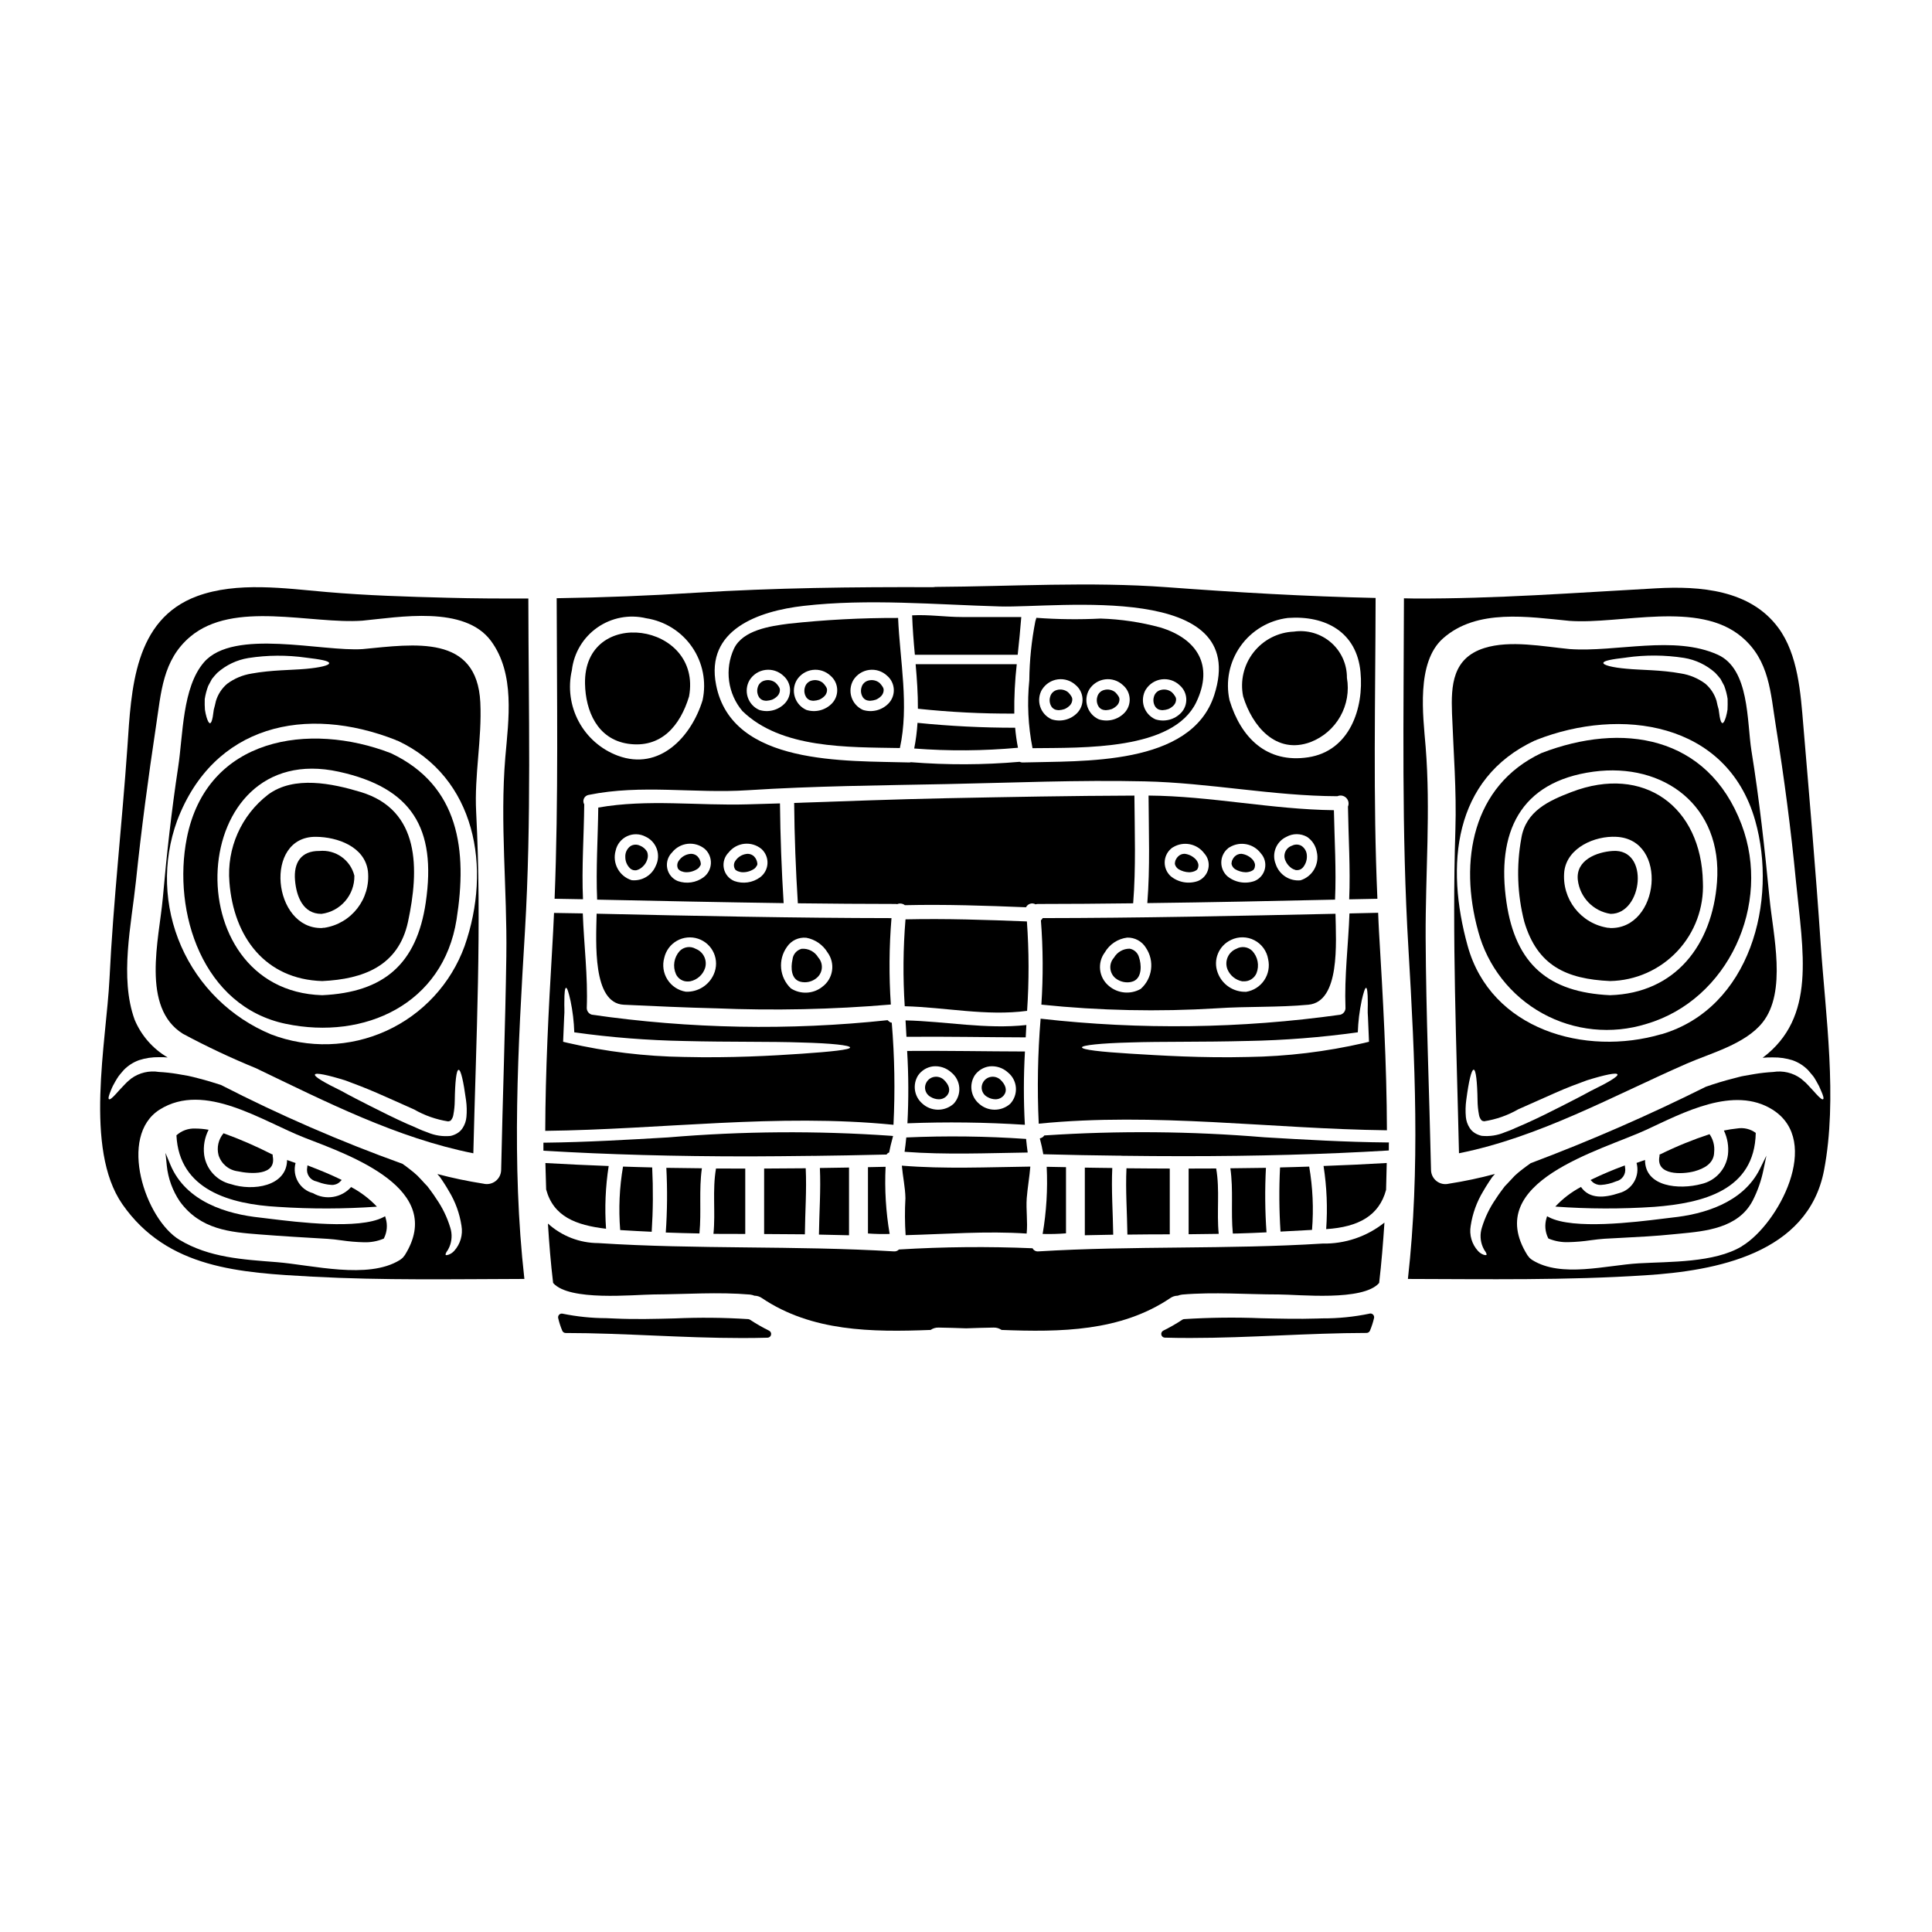 <?xml version="1.0" encoding="UTF-8"?>
<!-- Uploaded to: SVG Repo, www.svgrepo.com, Generator: SVG Repo Mixer Tools -->
<svg fill="#000000" width="800px" height="800px" version="1.1" viewBox="144 144 512 512" xmlns="http://www.w3.org/2000/svg">
 <g>
  <path d="m387.15 335.56c-0.145 2.285-0.434 4.555-0.875 6.801 9.156 0.707 18.352 0.641 27.496-0.199-0.344-1.754-0.594-3.523-0.746-5.305-8.641 0.008-17.277-0.426-25.875-1.297z"/>
  <path d="m412.8 333.11c-0.059-4.375 0.16-8.75 0.652-13.098h-26.801c0.352 3.938 0.625 7.898 0.602 11.809 8.484 0.902 17.016 1.336 25.547 1.289z"/>
  <path d="m386.5 317.52h27.199c0.352-3.324 0.699-6.652 0.953-10h-15.723c-4.375 0-8.824-0.699-13.203-0.449 0.125 3.473 0.395 6.977 0.723 10.449z"/>
  <path d="m461.05 330.04c4.625-9.703 0.246-16.75-9.523-19.75h-0.004c-5.18-1.41-10.508-2.203-15.871-2.363-5.668 0.285-11.344 0.219-17-0.199-0.098 0.301-0.199 0.598-0.277 0.926-1.008 5.141-1.543 10.359-1.598 15.598-0.609 6.016-0.32 12.09 0.852 18.023 13.324-0.16 37.297 0.652 43.422-12.234zm-13.383-3.324c0.926-1.473 2.465-2.457 4.191-2.68 1.727-0.219 3.461 0.34 4.731 1.531 1.059 0.895 1.707 2.184 1.785 3.57 0.082 1.383-0.41 2.742-1.359 3.754-1.75 1.832-4.387 2.508-6.801 1.746-1.457-0.641-2.566-1.875-3.059-3.387-0.488-1.512-0.309-3.164 0.496-4.535zm-15 0c0.926-1.473 2.465-2.457 4.191-2.68 1.727-0.219 3.461 0.34 4.731 1.531 1.059 0.895 1.707 2.184 1.785 3.57 0.082 1.383-0.41 2.742-1.359 3.754-1.746 1.828-4.383 2.508-6.797 1.746-1.453-0.641-2.566-1.875-3.051-3.391-0.488-1.512-0.309-3.16 0.5-4.531zm-12.5 0c0.926-1.473 2.465-2.457 4.188-2.68 1.727-0.219 3.465 0.34 4.734 1.531 1.062 0.891 1.707 2.184 1.789 3.57 0.082 1.383-0.41 2.742-1.359 3.754-1.746 1.832-4.383 2.508-6.797 1.746-1.457-0.641-2.574-1.871-3.062-3.387-0.492-1.512-0.312-3.164 0.492-4.535z"/>
  <path d="m451.76 332.18c0.105 0.02 0.215 0.031 0.32 0.027 0.527-0.023 1.047-0.125 1.543-0.297 0.551-0.234 1.047-0.582 1.453-1.016 0.402-0.445 0.617-1.027 0.602-1.625-0.016-0.27-0.109-0.527-0.262-0.75-0.234-0.387-0.52-0.742-0.848-1.055-0.848-0.691-1.988-0.91-3.035-0.59-0.844 0.238-1.5 0.906-1.723 1.754-0.293 0.938-0.137 1.957 0.43 2.758 0.367 0.473 0.922 0.762 1.52 0.793z"/>
  <path d="m442.79 404.33c0.539 0.004 1.074-0.098 1.574-0.297h0.023c2.414-1.047 2.043-4.664 1.484-6.262-0.289-1.211-1.27-2.137-2.492-2.359-1.719-0.012-3.312 0.902-4.172 2.387-0.688 0.766-1.031 1.773-0.957 2.801 0.074 1.023 0.559 1.973 1.348 2.629 0.906 0.723 2.035 1.113 3.191 1.102z"/>
  <path d="m374.27 329.69c0.105 0.016 0.215 0.023 0.32 0.023 0.523-0.027 1.039-0.125 1.531-0.293 0.551-0.234 1.047-0.578 1.457-1.012 0.41-0.453 0.629-1.051 0.602-1.66-0.023-0.262-0.113-0.508-0.258-0.727-0.238-0.383-0.523-0.738-0.848-1.055-0.848-0.688-1.988-0.906-3.035-0.586-0.844 0.242-1.5 0.906-1.723 1.758-0.297 0.934-0.141 1.949 0.422 2.754 0.367 0.477 0.93 0.766 1.531 0.797z"/>
  <path d="m419.85 387.89c0.578 7.438 0.621 14.906 0.125 22.348 15.445 1.602 31 1.926 46.496 0.973 8.078-0.547 16.223-0.195 24.273-0.949 8.426-0.789 7.324-16.398 7.176-24.102-26.102 0.574-52.473 1.125-77.594 1.148v0.004c-0.117 0.223-0.277 0.422-0.477 0.578zm50.383 5.199c1.965-0.949 4.266-0.918 6.203 0.09 1.938 1.008 3.285 2.871 3.637 5.027 0.434 1.918 0.059 3.934-1.039 5.566-1.098 1.633-2.82 2.742-4.766 3.062-3.359 0.133-6.422-1.918-7.57-5.078-1.273-3.371 0.277-7.156 3.551-8.668zm-33.457 3.32v0.004c1.254-2.172 3.457-3.629 5.945-3.938 2.031-0.055 3.934 0.988 4.977 2.727 2.316 3.465 1.719 8.105-1.398 10.871-2.727 1.555-6.137 1.215-8.5-0.848-2.613-2.211-3.059-6.066-1.023-8.812z"/>
  <path d="m436.76 332.18c0.105 0.02 0.215 0.031 0.32 0.027 0.523-0.023 1.043-0.125 1.535-0.293 0.551-0.238 1.047-0.586 1.461-1.02 0.406-0.449 0.617-1.039 0.594-1.641-0.016-0.266-0.105-0.516-0.258-0.734-0.234-0.383-0.52-0.738-0.844-1.055-0.852-0.688-1.988-0.91-3.039-0.59-0.844 0.238-1.5 0.906-1.723 1.754-0.293 0.938-0.137 1.957 0.43 2.758 0.367 0.473 0.922 0.762 1.523 0.793z"/>
  <path d="m424.26 332.18c0.105 0.02 0.215 0.031 0.32 0.027 0.523-0.023 1.039-0.125 1.535-0.293 0.551-0.238 1.047-0.586 1.461-1.02 0.406-0.449 0.617-1.039 0.594-1.641-0.02-0.266-0.109-0.516-0.258-0.734-0.234-0.387-0.516-0.742-0.844-1.055-0.852-0.695-1.992-0.914-3.043-0.59-0.84 0.242-1.492 0.91-1.715 1.754-0.297 0.938-0.137 1.953 0.426 2.758 0.367 0.473 0.922 0.762 1.523 0.793z"/>
  <path d="m217.64 463.83c8.738 0.586 17.508 0.566 26.246-0.051-1.977-2.098-4.285-3.852-6.836-5.199-2.555 2.867-6.773 3.547-10.098 1.625-3.488-0.93-5.559-4.512-4.625-7.996-0.789-0.277-1.551-0.551-2.25-0.789-0.074 6.977-9.055 8.324-14.926 6.375l-0.004 0.004c-3.731-0.887-6.531-3.977-7.047-7.777-0.277-2.273 0.137-4.582 1.18-6.621-1.203-0.219-2.426-0.328-3.648-0.328-1.797-0.055-3.543 0.59-4.875 1.797 0.707 14.461 14.207 18.262 26.883 18.961z"/>
  <path d="m207.04 454.41c3.199 0.695 10.348 1.27 9.223-4.051-0.012-0.129-0.012-0.262 0-0.395-0.105-0.051-0.211-0.094-0.324-0.125-4.113-2.102-8.355-3.941-12.699-5.512-1.359 1.605-1.852 3.766-1.324 5.801 0.719 2.309 2.723 3.984 5.125 4.281z"/>
  <path d="m227.8 457.07 0.473 0.156c1.148 0.445 2.359 0.711 3.59 0.789 0.824 0.047 1.629-0.25 2.223-0.824l0.473-0.488-0.613-0.301c-2.238-1.078-4.746-2.137-7.871-3.336l-0.602-0.227-0.062 0.633c-0.316 1.652 0.746 3.25 2.391 3.598z"/>
  <path d="m246.06 466.32-0.531 0.277c-6.406 3.316-22.93 1.258-29.988 0.395-1.07-0.133-1.969-0.242-2.606-0.316-8.566-0.898-19.652-4.062-23.797-14.047l-1.281-3.094 0.34 3.332h-0.004c0.352 3.414 1.543 6.691 3.465 9.535 5.481 7.504 13.383 8.125 21.062 8.727 6.133 0.484 12.23 0.836 18.133 1.18 1.09 0.059 2.328 0.215 3.637 0.395 1.973 0.293 3.961 0.465 5.953 0.508 1.75 0.059 3.492-0.25 5.117-0.91l0.164-0.074 0.074-0.164v-0.004c0.785-1.602 0.938-3.438 0.43-5.148z"/>
  <path d="m228.66 369.51c-4.848-0.047-6.875 3.078-6.477 7.75 0.352 4.25 2.098 8.949 7.023 8.926 5.059-0.668 8.805-5.027 8.703-10.129-1.039-4.168-4.973-6.953-9.25-6.547z"/>
  <path d="m298.5 382.31c-0.375-8.371 0.25-16.773 0.328-25.148v0.004c-0.277-0.473-0.309-1.047-0.082-1.543 0.223-0.496 0.672-0.852 1.207-0.957 14.074-2.879 28.07-0.328 42.223-1.25 17.551-1.125 35.031-1.273 52.598-1.625 17.477-0.352 35.051-1.125 52.551-0.723 17.125 0.375 33.977 3.879 51.098 3.938l-0.004-0.004c0.793-0.348 1.715-0.18 2.332 0.43 0.617 0.605 0.805 1.527 0.473 2.324 0.121 8.199 0.672 16.375 0.324 24.574l7.477-0.148c-1.18-26.648-0.523-53-0.477-79.719-18.473-0.395-36.871-1.477-55.344-2.852-20.301-1.5-40.934-0.199-61.324-0.074v-0.004c-0.262 0.051-0.523 0.074-0.789 0.074-21.121-0.074-41.648 0.172-62.742 1.473-12.273 0.789-24.551 1.27-36.824 1.453 0.051 26.699 0.5 53.023-0.551 79.645zm186.8-74.547c9.922-0.723 18.246 3.699 19.246 14.328 0.926 9.625-2.875 20.926-13.848 22.598-10.973 1.672-17.828-5.148-20.859-15.121v-0.004c-1.094-4.969-0.039-10.168 2.906-14.32 2.941-4.152 7.5-6.867 12.555-7.481zm-128.34-3.199c17.148-1.969 34.926-0.324 52.098 0.152 15.375 0.426 66.5-6.691 56.723 23.496-6.125 18.895-35.031 17.375-50.773 17.852h-0.004c-0.273 0.008-0.543-0.055-0.789-0.176-9.586 0.832-19.23 0.867-28.824 0.102-0.102 0.035-0.211 0.062-0.32 0.074-16.801-0.5-47.098 0.926-51.297-20.551-2.914-14.699 11.309-19.582 23.184-20.949zm-61.402 17.027h-0.004c0.535-4.559 2.992-8.668 6.754-11.293 3.762-2.629 8.465-3.523 12.93-2.457 4.934 0.758 9.34 3.516 12.172 7.629s3.84 9.215 2.781 14.094c-2.949 9.648-11.375 18.82-22.477 14.695l0.004 0.004c-4.434-1.66-8.113-4.875-10.348-9.047-2.238-4.172-2.883-9.016-1.812-13.625z"/>
  <path d="m359.26 329.69c0.105 0.016 0.215 0.023 0.32 0.023 0.527-0.027 1.043-0.125 1.539-0.293 0.551-0.238 1.047-0.586 1.457-1.02 0.402-0.445 0.617-1.031 0.602-1.629-0.02-0.27-0.109-0.527-0.262-0.75-0.234-0.387-0.52-0.742-0.848-1.055-0.848-0.688-1.984-0.906-3.031-0.586-0.844 0.238-1.5 0.906-1.727 1.758-0.293 0.934-0.137 1.953 0.43 2.754 0.367 0.473 0.922 0.762 1.52 0.797z"/>
  <path d="m346.77 329.69c0.105 0.016 0.215 0.023 0.32 0.023 0.523-0.027 1.039-0.125 1.531-0.293 0.555-0.234 1.051-0.582 1.461-1.02 0.402-0.445 0.621-1.027 0.602-1.629-0.02-0.27-0.109-0.527-0.262-0.75-0.234-0.387-0.52-0.742-0.848-1.055-0.848-0.688-1.984-0.906-3.031-0.586-0.844 0.238-1.504 0.906-1.727 1.758-0.293 0.934-0.137 1.953 0.43 2.754 0.367 0.473 0.922 0.762 1.523 0.797z"/>
  <path d="m382.48 342.24c2.473-11.301 0.023-23.027-0.477-34.477-9.695-0.027-19.387 0.48-29.023 1.527-4.773 0.625-12.121 1.648-14.477 6.625-1.238 2.684-1.68 5.664-1.281 8.594 0.398 2.926 1.621 5.68 3.531 7.938 10.301 9.992 27.875 9.539 41.727 9.793zm-12.328-18.023c0.926-1.473 2.465-2.457 4.191-2.68s3.465 0.336 4.734 1.527c1.059 0.895 1.707 2.184 1.785 3.57 0.082 1.383-0.41 2.742-1.359 3.754-1.746 1.832-4.387 2.512-6.801 1.75-1.453-0.645-2.562-1.875-3.051-3.391-0.488-1.512-0.305-3.16 0.5-4.531zm-14.996 0c0.926-1.473 2.461-2.457 4.188-2.68s3.465 0.336 4.734 1.527c1.059 0.895 1.707 2.184 1.785 3.57 0.082 1.383-0.41 2.742-1.359 3.754-1.746 1.832-4.387 2.512-6.801 1.75-1.453-0.645-2.562-1.879-3.047-3.391-0.488-1.512-0.305-3.16 0.5-4.531zm-12.5 0c0.926-1.473 2.461-2.457 4.188-2.68s3.465 0.336 4.734 1.527c1.059 0.895 1.707 2.184 1.789 3.57 0.078 1.387-0.414 2.742-1.363 3.754-1.746 1.832-4.383 2.512-6.797 1.75-1.457-0.641-2.566-1.875-3.055-3.391-0.484-1.512-0.305-3.16 0.504-4.531z"/>
  <path d="m310.36 341.09c8.848 1.324 13.898-4.773 16.246-12.523 3.602-19.602-27.996-24.102-27.57-3.348 0.148 7.195 3.246 14.617 11.324 15.871z"/>
  <path d="m418.43 383.66c0.188-0.062 0.379-0.094 0.574-0.098 8.324 0 16.773-0.074 25.297-0.176 0.75-9.496 0.395-19.023 0.328-28.547-16.621 0.051-33.246 0.375-49.848 0.699-13.449 0.277-26.898 0.789-40.32 1.246 0.074 8.875 0.426 17.75 0.977 26.598 8.797 0.102 17.523 0.176 26.07 0.176v0.004c0.082 0.004 0.168 0.02 0.246 0.047 0.684-0.297 1.473-0.188 2.051 0.273 10.703-0.246 21.398 0.125 32.098 0.551 0.223-0.449 0.617-0.785 1.098-0.934 0.477-0.148 0.996-0.09 1.43 0.16z"/>
  <path d="m416.35 449.43c-0.148-1.199-0.328-2.402-0.426-3.602-10.566-0.727-21.168-0.859-31.75-0.391-0.121 1.273-0.273 2.527-0.449 3.801 10.852 0.816 21.75 0.352 32.625 0.191z"/>
  <path d="m416 415.64c-10.727 1.18-21.301-0.977-32.023-1.227 0.074 1.453 0.172 2.902 0.246 4.352 10.523-0.102 21.074 0.121 31.598 0.148 0.051-1.102 0.125-2.176 0.18-3.273z"/>
  <path d="m416.14 388.19c-10.727-0.426-21.453-0.789-32.172-0.551-0.633 7.66-0.699 15.355-0.203 23.023 10.848 0.277 21.598 2.672 32.426 1.223v0.004c0.531-7.894 0.516-15.812-0.051-23.699z"/>
  <path d="m384.4 422.51c0.387 6.387 0.41 12.789 0.078 19.176 10.371-0.406 20.762-0.273 31.121 0.395-0.355-6.469-0.348-12.953 0.023-19.426-10.398-0.02-20.797-0.242-31.223-0.145zm12.324 14c-2.387 2.133-6.008 2.09-8.348-0.098-2.141-1.883-2.586-5.047-1.051-7.449 0.914-1.297 2.324-2.152 3.898-2.363 1.777-0.191 3.555 0.391 4.875 1.598 1.234 0.988 2.004 2.445 2.125 4.019 0.117 1.578-0.426 3.133-1.5 4.293zm15 0c-2.391 2.133-6.012 2.09-8.352-0.098-2.137-1.887-2.582-5.047-1.047-7.449 0.914-1.297 2.324-2.152 3.898-2.363 1.777-0.191 3.555 0.391 4.875 1.598 1.234 0.988 2.004 2.445 2.125 4.019 0.117 1.578-0.426 3.133-1.5 4.293z"/>
  <path d="m239.58 353.89c-7.5-2.25-17.648-4.426-24.551 0.699l0.004 0.004c-7.121 5.488-10.973 14.211-10.234 23.172 1.102 14.562 9.523 25.777 24.602 26.227 10.848-0.5 20.199-3.977 22.723-15.699 2.981-13.875 3.309-29.617-12.543-34.402zm-9.723 36c-0.078 0-0.125-0.027-0.176-0.027-0.105 0.039-0.215 0.062-0.328 0.074-13.121 0.352-15.598-24.32-1.621-24.172 5.699 0.047 12.949 2.598 13.777 9.125 0.762 7.312-4.375 13.93-11.652 15z"/>
  <path d="m473.21 404.06h0.363c1.469 0.066 2.824-0.785 3.406-2.137 0.805-2.027 0.367-4.34-1.125-5.934-1.125-1.098-2.836-1.32-4.207-0.551-2.144 0.855-3.199 3.285-2.359 5.438 0.688 1.656 2.164 2.852 3.922 3.184z"/>
  <path d="m417.05 453.16c-11.375 0.148-22.727 0.672-34.051-0.25 0.246 2.879 0.902 5.75 0.949 8.629v-0.004c-0.184 3.262-0.168 6.535 0.051 9.797 10.699-0.273 21.398-1.148 32.074-0.426 0.324-3.121-0.199-6.223 0.023-9.371 0.223-2.805 0.723-5.578 0.953-8.375z"/>
  <path d="m500.57 411.11c0.012 0.844-0.555 1.586-1.371 1.801-26.324 3.688-53.008 4.039-79.422 1.051-0.766 9.254-0.934 18.547-0.5 27.824 30.773-3.074 61.473 1.375 92.273 1.75-0.051-17.574-1.051-35.148-2.102-52.742-0.098-1.625-0.148-3.273-0.223-4.898-2.551 0.051-5.074 0.098-7.602 0.172-0.301 8.371-1.375 16.645-1.055 25.043zm4.273-1.902c0.504-2.199 0.902-3.426 1.18-3.426 0.281 0 0.453 1.328 0.453 3.602 0.047 1.148-0.102 2.574 0.047 4.148 0.051 1.574 0.129 3.348 0.227 5.324l0.047 1.223-1.246 0.301 0.004 0.004c-10.121 2.332-20.465 3.582-30.852 3.727-12.227 0.301-23.223-0.395-31.148-0.879-7.926-0.484-12.824-1.047-12.824-1.672 0-0.551 4.953-1.102 12.875-1.301 7.973-0.277 18.949-0.074 31-0.395v0.004c9.777-0.18 19.539-0.945 29.227-2.297 0.094-2.812 0.434-5.609 1.016-8.363z"/>
  <path d="m405.88 429.59c-1 0.453-1.668 1.422-1.73 2.519-0.043 1.086 0.547 2.098 1.512 2.598 0.641 0.387 1.371 0.598 2.121 0.613 0.887 0.016 1.734-0.391 2.277-1.094 0.906-1.18 0.551-2.707-1-4.148-0.879-0.762-2.113-0.949-3.18-0.488z"/>
  <path d="m328.39 395.46-0.062-0.031c-1.383-0.777-3.109-0.527-4.215 0.609-1.508 1.672-1.887 4.074-0.973 6.129 0.57 1.215 1.805 1.977 3.148 1.938 0.199 0 0.398-0.016 0.594-0.043 1.859-0.371 3.375-1.711 3.969-3.512 0.637-2.082-0.434-4.301-2.461-5.09z"/>
  <path d="m390.88 429.59c-1 0.453-1.668 1.422-1.734 2.519-0.043 1.086 0.547 2.098 1.512 2.598 0.637 0.383 1.367 0.598 2.113 0.613 0.891 0.02 1.738-0.387 2.281-1.094 0.91-1.18 0.555-2.707-1-4.148-0.875-0.758-2.109-0.945-3.172-0.488z"/>
  <path d="m485.91 373.79c0.262 0.25 0.57 0.445 0.906 0.582 0.078 0.035 0.164 0.062 0.246 0.082 0.156 0.094 0.332 0.145 0.512 0.141 0.363 0.02 0.727-0.051 1.059-0.203 0.332-0.168 0.613-0.414 0.824-0.719 0.645-0.871 0.957-1.945 0.871-3.027-0.055-1.02-0.594-1.949-1.449-2.5-0.77-0.426-1.699-0.438-2.477-0.035-0.805 0.258-1.453 0.852-1.785 1.629-0.328 0.773-0.305 1.656 0.07 2.414 0.277 0.629 0.695 1.191 1.223 1.637z"/>
  <path d="m471.28 374.32c0.855 0.523 1.832 0.812 2.836 0.84 0.273 0 0.547-0.031 0.812-0.094l0.133-0.031c0.32-0.066 0.629-0.191 0.902-0.371 0.219-0.121 0.387-0.32 0.465-0.562 0.062-0.082 0.094-0.188 0.09-0.293 0.105-0.336 0.105-0.695 0-1.027-0.102-0.32-0.262-0.621-0.477-0.883-0.785-0.918-1.891-1.5-3.09-1.633-0.668 0-1.305 0.27-1.773 0.746-0.297 0.316-0.531 0.691-0.695 1.098-0.039 0.125-0.062 0.258-0.07 0.391-0.074 0.211-0.074 0.438 0 0.645 0.152 0.477 0.457 0.887 0.867 1.176z"/>
  <path d="m456.29 374.32c0.855 0.523 1.832 0.812 2.836 0.84 0.273 0 0.547-0.031 0.812-0.094l0.133-0.031c0.32-0.066 0.625-0.191 0.898-0.371 0.223-0.117 0.391-0.32 0.465-0.562 0.07-0.137 0.094-0.137 0.094-0.297v0.004c0.098-0.336 0.09-0.695-0.023-1.027-0.102-0.32-0.262-0.621-0.473-0.883-0.789-0.914-1.891-1.5-3.09-1.633-0.668-0.012-1.312 0.258-1.773 0.746-0.297 0.316-0.535 0.691-0.695 1.098-0.043 0.125-0.07 0.258-0.078 0.391-0.031 0.102-0.047 0.211-0.047 0.316 0 0.109 0.016 0.215 0.051 0.32 0.156 0.48 0.469 0.898 0.891 1.184z"/>
  <path d="m497.8 382.41c0.352-7.898-0.148-15.801-0.301-23.699-16.473-0.199-32.668-3.75-49.121-3.879 0.047 9.5 0.426 19.023-0.328 28.5 16.449-0.199 33.129-0.551 49.75-0.922zm-12.848-16.66c1.691-0.926 3.742-0.918 5.426 0.027 1.355 0.91 2.285 2.332 2.574 3.938 0.781 3.262-1.098 6.57-4.301 7.574-2.93 0.289-5.664-1.5-6.578-4.301-1.129-2.793 0.141-5.981 2.879-7.238zm-15.699 3.25v0.004c0.176-0.211 0.398-0.379 0.648-0.496 2.754-1.648 6.305-0.945 8.227 1.625 1.012 1.109 1.418 2.644 1.082 4.113-0.336 1.465-1.363 2.672-2.758 3.234-2.469 0.871-5.215 0.379-7.223-1.297-1.008-0.93-1.578-2.238-1.574-3.606 0.004-1.371 0.582-2.676 1.598-3.594zm-15 0v0.004c0.176-0.211 0.398-0.379 0.648-0.496 2.754-1.648 6.305-0.945 8.227 1.625 1.012 1.109 1.418 2.644 1.082 4.109-0.332 1.465-1.363 2.676-2.754 3.238-2.473 0.871-5.219 0.379-7.227-1.297-1.008-0.93-1.578-2.238-1.574-3.606 0.004-1.371 0.582-2.676 1.598-3.594z"/>
  <path d="m350.7 356.91c-2.824 0.102-5.676 0.176-8.527 0.25-13.199 0.395-26.523-1.453-39.625 0.852-0.098 8.148-0.648 16.246-0.301 24.402 16.477 0.352 33.098 0.695 49.426 0.926-0.547-8.805-0.879-17.586-0.973-26.43zm-32.898 16.5h0.004c-1.043 2.566-3.648 4.133-6.402 3.852-3.312-1.027-5.203-4.512-4.25-7.852 0.363-1.684 1.496-3.098 3.059-3.82s3.375-0.668 4.891 0.145c1.387 0.648 2.453 1.828 2.961 3.273 0.508 1.441 0.414 3.031-0.258 4.402zm12.645 3.074h0.004c-1.973 1.453-4.543 1.828-6.848 1-1.438-0.59-2.481-1.859-2.781-3.383-0.301-1.523 0.18-3.098 1.281-4.191 1.02-1.289 2.516-2.117 4.152-2.293 1.641-0.172 3.277 0.32 4.547 1.371 1.074 0.973 1.656 2.379 1.59 3.828-0.07 1.453-0.781 2.797-1.941 3.668zm15 0h0.004c-1.973 1.453-4.543 1.828-6.848 1-1.438-0.59-2.481-1.859-2.781-3.383-0.301-1.523 0.18-3.098 1.281-4.191 1.02-1.289 2.516-2.117 4.152-2.293 1.641-0.172 3.277 0.32 4.547 1.371 1.074 0.973 1.656 2.379 1.59 3.828-0.07 1.453-0.781 2.797-1.941 3.668z"/>
  <path d="m313.64 368.12h-0.031c-0.809-0.41-1.777-0.363-2.547 0.125-0.902 0.664-1.41 1.738-1.348 2.859-0.012 1.012 0.348 1.992 1.016 2.754 0.371 0.496 0.953 0.789 1.574 0.789 0.113 0 0.227-0.008 0.34-0.023 0.633-0.16 1.211-0.488 1.672-0.949 0.543-0.488 0.949-1.109 1.18-1.805 0.262-0.688 0.262-1.445 0-2.133-0.422-0.73-1.074-1.301-1.855-1.617z"/>
  <path d="m356.44 395.44c-1.32 0.344-2.285 1.473-2.418 2.828-0.52 2.281-0.316 5.191 1.969 5.863l-0.004 0.004c0.414 0.117 0.84 0.176 1.27 0.176 1.262 0.008 2.481-0.477 3.394-1.348 1.465-1.406 1.547-3.723 0.188-5.231-0.906-1.543-2.613-2.434-4.398-2.293z"/>
  <path d="m341.75 370.31c-1.168 0.172-2.211 0.832-2.867 1.816-0.508 0.703-0.508 1.656 0 2.359 0.066 0.066 0.145 0.125 0.227 0.172l0.285 0.164h-0.004c0.082 0.039 0.164 0.074 0.25 0.102l0.273 0.074h-0.004c0.078 0.039 0.164 0.07 0.25 0.082 0.258 0.055 0.523 0.078 0.785 0.078 1.098-0.008 2.164-0.359 3.047-1.004 0.188-0.16 0.344-0.352 0.457-0.57 0.172-0.18 0.266-0.418 0.266-0.668-0.055-0.73-0.359-1.418-0.867-1.945-0.555-0.539-1.332-0.785-2.098-0.66z"/>
  <path d="m302.11 386.14c-0.148 7.602-1.148 23.723 7.199 24.125 8.078 0.375 16.199 0.75 24.273 0.949v-0.004c15.504 0.645 31.035 0.312 46.5-1-0.516-7.625-0.457-15.281 0.172-22.898-25.273-0.023-51.844-0.574-78.145-1.172zm31.047 16.051c-1.277 2.918-4.215 4.75-7.398 4.625-2.008-0.328-3.777-1.492-4.871-3.207-1.094-1.715-1.402-3.816-0.852-5.773 0.43-1.914 1.648-3.555 3.359-4.523 1.707-0.965 3.742-1.164 5.606-0.543 1.863 0.617 3.375 1.992 4.168 3.789 0.793 1.793 0.789 3.84-0.012 5.633zm28.734 3.348c-2.402 1.883-5.731 2.039-8.301 0.395-3.051-2.902-3.488-7.609-1.023-11.02 1.133-1.68 3.098-2.602 5.117-2.398 2.344 0.438 4.391 1.855 5.625 3.898 1.023 1.395 1.453 3.144 1.184 4.859-0.266 1.711-1.207 3.25-2.609 4.266z"/>
  <path d="m326.74 370.31c-1.172 0.172-2.211 0.832-2.871 1.816-0.461 0.633-0.516 1.48-0.141 2.172 0.121 0.129 0.254 0.246 0.395 0.355l0.281 0.164h-0.004c0.082 0.039 0.164 0.074 0.25 0.102l0.277 0.074h-0.004c0.078 0.039 0.16 0.07 0.246 0.082 0.258 0.055 0.523 0.078 0.785 0.078 1.098-0.008 2.164-0.359 3.051-1.004 0.188-0.16 0.34-0.352 0.453-0.57 0.172-0.18 0.27-0.418 0.27-0.668-0.055-0.727-0.363-1.414-0.867-1.945-0.562-0.547-1.352-0.789-2.121-0.656z"/>
  <path d="m491.31 340.66c3.332-1.281 6.113-3.68 7.871-6.785 1.758-3.106 2.379-6.723 1.766-10.238 0.031-3.586-1.508-7.004-4.207-9.355-2.703-2.356-6.297-3.414-9.844-2.898-4.195 0.172-8.105 2.176-10.691 5.484-2.59 3.305-3.598 7.578-2.758 11.691 2.375 7.797 8.676 15.5 17.863 12.102z"/>
  <path d="m431.49 453.43v17.926l7.523-0.148c-0.074-5.902-0.523-11.777-0.246-17.676-2.414-0.008-4.84-0.078-7.277-0.102z"/>
  <path d="m426.5 470.85v-17.539c-1.695-0.023-3.426-0.074-5.117-0.098 0.293 5.953-0.066 11.922-1.074 17.797 2.066 0.055 4.133 0.004 6.191-0.16z"/>
  <path d="m454 453.68c-3.824 0-7.652-0.047-11.473-0.074-0.277 5.852 0.172 11.703 0.246 17.574 3.723-0.047 7.477-0.074 11.227-0.074z"/>
  <path d="m490.95 453.16c-2.574 0.098-5.148 0.148-7.723 0.223-0.289 5.664-0.246 11.34 0.121 17l8.352-0.449c0.453-5.602 0.199-11.238-0.75-16.773z"/>
  <path d="m470.06 453.61c0.828 5.75 0.102 11.523 0.652 17.297 0.449 0 0.898-0.023 1.352-0.023 2.523-0.074 5.047-0.176 7.574-0.301v0.004c-0.402-5.691-0.449-11.398-0.152-17.098-3.16 0.043-6.277 0.098-9.426 0.121z"/>
  <path d="m466.3 453.66c-2.426 0.023-4.875 0.023-7.301 0.023v17.402c2.648-0.023 5.301-0.051 7.973-0.102-0.574-5.773 0.332-11.598-0.672-17.324z"/>
  <path d="m304.61 469.63c-0.391-5.551-0.156-11.125 0.699-16.625-5.602-0.199-11.176-0.477-16.773-0.789 0.051 2.32 0.125 4.672 0.199 7 1.926 7.164 7.824 9.465 15.875 10.414z"/>
  <path d="m308.36 469.98c0.148 0 0.301 0.027 0.449 0.027 2.625 0.172 5.25 0.301 7.898 0.426 0.367-5.676 0.41-11.371 0.129-17.051-2.574-0.074-5.148-0.125-7.727-0.223-0.953 5.551-1.203 11.203-0.75 16.82z"/>
  <path d="m506.94 492.13c-4.125 0.855-8.328 1.277-12.543 1.254l-1.305 0.039c-4.914 0.156-9.957 0.039-14.836-0.078h0.004c-6.82-0.273-13.652-0.195-20.469 0.234-0.164 0.012-0.328 0.066-0.465 0.16-1.617 1.07-3.301 2.035-5.043 2.891-0.398 0.199-0.613 0.645-0.52 1.082 0.09 0.438 0.465 0.758 0.914 0.777 2.242 0.062 4.492 0.094 6.75 0.09 7.914 0 15.859-0.34 23.594-0.668 7.582-0.324 15.418-0.656 23.133-0.668h-0.004c0.398 0 0.754-0.238 0.906-0.605 0.453-1.082 0.816-2.199 1.082-3.34 0.078-0.332-0.023-0.684-0.27-0.926-0.246-0.242-0.598-0.336-0.93-0.254z"/>
  <path d="m342.75 493.74c-0.141-0.094-0.301-0.148-0.469-0.16-6.465-0.414-12.945-0.473-19.418-0.188-5.223 0.137-10.629 0.277-15.895 0.031-0.746-0.039-1.543-0.066-2.363-0.098h0.004c-3.859-0.012-7.707-0.41-11.488-1.18-0.332-0.086-0.688 0.012-0.93 0.25-0.242 0.242-0.34 0.594-0.266 0.926 0.266 1.141 0.625 2.254 1.078 3.332 0.152 0.367 0.508 0.605 0.906 0.605 7.711 0 15.547 0.348 23.129 0.668 7.738 0.332 15.676 0.668 23.617 0.668 2.25 0 4.508-0.027 6.75-0.09 0.449-0.012 0.836-0.328 0.934-0.766 0.098-0.441-0.113-0.891-0.516-1.094-1.75-0.863-3.445-1.836-5.074-2.906z"/>
  <path d="m419.18 475.63c-0.637 0.07-1.254-0.258-1.547-0.828-11.801-0.5-23.613-0.391-35.402 0.328-0.352 0.363-0.848 0.547-1.348 0.5-26.102-1.574-52.223-0.5-78.328-2.199-4.938-0.016-9.691-1.859-13.348-5.176 0.324 5.25 0.746 10.5 1.375 15.742 4.25 4.894 21.273 3.098 26.652 3.047 8.473-0.047 17.074-0.695 25.52 0.027 0.406 0.047 0.801 0.148 1.18 0.301 0.703 0.004 1.391 0.223 1.969 0.625 13.199 8.898 29.098 9.055 44.723 8.449h-0.004c0.617-0.43 1.355-0.648 2.106-0.625 2.398 0.023 4.848 0.125 7.297 0.199 2.453-0.074 4.898-0.176 7.301-0.199 0.746-0.023 1.484 0.195 2.098 0.625 15.625 0.598 31.523 0.449 44.727-8.449h-0.004c0.578-0.402 1.266-0.621 1.969-0.625 0.387-0.156 0.789-0.254 1.203-0.301 8.449-0.723 17.051-0.027 25.523-0.027 5.371 0 22.371 1.879 26.648-3.047 0.625-5.324 1.051-10.676 1.402-16h-0.004c-4.656 3.715-10.465 5.684-16.422 5.559-25.086 1.574-50.211 0.547-75.285 2.074z"/>
  <path d="m626.49 393.98c-1.301-19.285-2.977-38.574-4.598-57.82-0.699-8.426-1.379-18.727-6.629-25.801-7.445-10.078-20.746-11.098-32.371-10.449-21.426 1.18-42.676 2.801-64.156 2.699-0.902 0-1.773-0.023-2.676-0.051-0.051 31.176-0.676 61.824 1.199 92.996 1.723 29.148 3.125 58.301-0.148 87.379 21 0.051 41.996 0.395 62.977-0.973 18.547-1.18 43.047-5.652 47.301-27.824 3.629-18.957 0.406-41.031-0.898-60.156zm-20.859 80.293c-7.348 4.426-19.176 4.047-27.375 4.523-8.602 0.5-20.469 3.902-28.145-0.852-0.078-0.051-0.125-0.098-0.176-0.125h-0.004c-0.074-0.043-0.141-0.094-0.203-0.148-0.148-0.121-0.277-0.223-0.375-0.324h0.004c-0.094-0.094-0.176-0.191-0.254-0.297-0.086-0.09-0.164-0.195-0.223-0.305-0.047-0.047-0.098-0.074-0.121-0.148-12.18-19.551 19.547-27.648 31.598-33.223 9.648-4.477 23.148-11.75 33.398-5.297 13.262 8.363 1.461 30.426-8.137 36.176zm21.523-38.965c-0.246 0.176-0.898-0.352-1.875-1.426-0.477-0.551-1.074-1.18-1.75-1.902-0.324-0.324-0.648-0.746-1.047-1.098-0.398-0.352-0.789-0.699-1.25-1.074h-0.004c-2.109-1.52-4.734-2.141-7.301-1.723-1.668 0.09-3.328 0.27-4.973 0.547-0.926 0.148-1.852 0.328-2.754 0.477-0.906 0.148-1.75 0.426-2.676 0.648-2.598 0.648-5.117 1.426-7.477 2.25l-0.004 0.004c-15.109 7.543-30.594 14.301-46.402 20.246-0.723 0.5-1.449 1.051-2.172 1.602-0.715 0.535-1.398 1.113-2.051 1.723-0.672 0.699-1.328 1.402-1.969 2.102l-0.477 0.5-0.125 0.121-0.051 0.051-0.148 0.199-0.789 1.051c-0.527 0.695-1.004 1.398-1.453 2.098v0.004c-1.625 2.34-2.875 4.922-3.699 7.652-0.531 1.68-0.441 3.496 0.254 5.117 0.203 0.488 0.465 0.949 0.785 1.371 0.199 0.375 0.277 0.598 0.172 0.699-0.102 0.102-0.352 0.098-0.723-0.023v0.004c-0.586-0.211-1.109-0.562-1.523-1.027-1.633-1.801-2.344-4.254-1.922-6.648 0.484-3.25 1.613-6.367 3.32-9.176 0.453-0.789 0.926-1.574 1.453-2.363l0.789-1.18 0.223-0.301 0.352-0.395 0.277-0.328-0.004 0.004c-4.019 1.078-8.09 1.938-12.203 2.578-1.125 0.281-2.312 0.031-3.234-0.672-0.918-0.707-1.465-1.793-1.488-2.953-0.449-20.527-1.324-41.078-1.426-61.621-0.074-16.879 1.352-33.723 0-50.527-0.672-8.223-2.574-22.371 4.602-28.734 8.973-7.973 22.598-5.699 33.523-4.648 13.621 0.977 34.148-5.477 45.656 4.273 7.375 6.227 7.602 14.777 9.055 23.773 2.176 13.574 3.977 27.203 5.297 40.934 1.852 18.848 5.477 36.051-8.82 46.801v0.004c0.906-0.086 1.816-0.117 2.727-0.098 1.789-0.031 3.57 0.234 5.273 0.785 1.539 0.551 2.934 1.449 4.074 2.625 0.453 0.547 0.902 1.047 1.301 1.547s0.625 1 0.926 1.477h-0.004c0.465 0.762 0.859 1.566 1.18 2.402 0.59 1.297 0.793 2.098 0.539 2.246z"/>
  <path d="m571.39 369.51c-4.273 0.277-9.84 2.426-9.25 7.703 0.543 4.609 4.109 8.285 8.699 8.973 8.504 0.035 10.398-17.352 0.551-16.676z"/>
  <path d="m552.45 343.59c-18.297 8.66-21.848 28.648-16.723 47.172l-0.004 0.004c2.481 9.281 8.637 17.152 17.047 21.793 8.414 4.641 18.355 5.648 27.531 2.793 21.699-6.348 33.27-31.645 25.223-52.871-8.977-23.641-31.699-27.164-53.074-18.891zm46.574 34.172c-1.246 16.648-11.02 29.449-28.34 29.977-16.328-0.75-25.047-8.227-27.449-24.602-2.699-18.402 3.449-31.977 23.051-34.637 18.664-2.508 34.238 9.094 32.738 29.266z"/>
  <path d="m560.47 353.89c-6.051 2.32-12.098 5.051-13.301 12.227h0.004c-1.355 7.359-1.086 14.926 0.785 22.172 3.453 11.629 11.129 15.172 22.727 15.699 6.769-0.125 13.203-2.981 17.832-7.922 4.633-4.938 7.074-11.539 6.766-18.301-0.387-19.926-15.613-31.227-34.812-23.875zm10.234 36.047c-0.109-0.012-0.223-0.035-0.328-0.074-0.047 0-0.098 0.027-0.172 0.027-7.277-1.07-12.414-7.688-11.648-15 0.789-6.273 8.102-9.426 13.777-9.125 13.938 0.676 11.477 24.523-1.637 24.172z"/>
  <path d="m612.94 382.01c-1.273-13.074-2.699-26.152-4.797-39.102-1.223-7.773-0.477-21.574-8.898-25.395-11.598-5.25-26.875-0.625-39.273-1.504-7-0.672-15.742-2.426-22.602-0.273-8.445 2.672-8.848 9.84-8.574 17.32 0.395 10.398 1.223 20.371 0.898 30.801-0.898 28.598 0.305 57.172 0.953 85.77 21.398-4.297 40.625-15.121 60.445-23.797 6.324-2.754 15.375-5.117 19.953-10.801 6.578-8.172 2.828-23.344 1.895-33.02zm-37.922-63.762-0.004-0.004c5.062-0.715 10.203-0.684 15.254 0.102 3.074 0.496 5.941 1.863 8.266 3.934 0.504 0.527 0.977 1.074 1.426 1.648 0.324 0.625 0.648 1.25 0.977 1.828 0.414 1.109 0.715 2.254 0.895 3.426 0.023 1.098 0.023 2.074-0.023 2.875v-0.004c-0.098 0.664-0.242 1.32-0.426 1.969-0.328 1.047-0.625 1.625-0.926 1.598s-0.527-0.625-0.723-1.699c-0.074-0.523-0.176-1.18-0.277-1.926-0.199-0.672-0.395-1.426-0.551-2.223h0.004c-0.531-1.793-1.574-3.394-3-4.602-1.902-1.406-4.117-2.332-6.453-2.699-5.297-0.973-10.602-0.875-14.375-1.246-3.848-0.328-6.223-0.977-6.176-1.551 0.051-0.578 2.312-0.988 6.09-1.414zm-9.422 114.84c-2.199 1.223-4.801 2.551-7.75 4.051s-6.223 3.148-9.773 4.723c-0.902 0.375-1.773 0.789-2.652 1.148-0.449 0.195-0.789 0.375-1.324 0.574l-1.273 0.473h-0.004c-1.938 0.832-4.051 1.16-6.148 0.953-0.637-0.145-1.246-0.387-1.801-0.727-0.566-0.344-1.043-0.816-1.398-1.375-0.566-0.871-0.91-1.867-1.004-2.898-0.133-1.484-0.098-2.977 0.102-4.453 0.672-5.117 1.375-8.051 1.969-8.078s0.953 3.25 1.027 8.176v0.004c0.012 1.258 0.137 2.512 0.375 3.75 0.07 0.492 0.266 0.957 0.574 1.352 0.199 0.328 0.426 0.277 0.789 0.395l-0.004-0.004c3.191-0.488 6.258-1.566 9.055-3.176 3.504-1.551 6.824-3.023 9.84-4.371 3.016-1.352 5.949-2.43 8.324-3.301 4.824-1.5 7.898-2.125 8.125-1.574 0.223 0.547-2.543 2.172-7.07 4.375zm18.699-15.023c-20.273 5.953-45.199-1.18-51.348-23.375-5.902-21.254-3.902-44.297 17.797-54.445 0.102-0.023 0.176-0.023 0.25-0.047v-0.004c0.059-0.051 0.129-0.094 0.199-0.125 22.148-8.703 50.473-4.898 57.945 21.371 6.031 21.234-1.242 49.715-24.867 56.66z"/>
  <path d="m495.45 469.73c8.66-0.551 14.051-3.625 15.875-10.398 0.074-2.363 0.125-4.75 0.176-7.125-5.574 0.324-11.176 0.598-16.746 0.789v-0.004c0.859 5.535 1.094 11.148 0.695 16.738z"/>
  <path d="m329.36 470.88c0.551-5.773-0.172-11.547 0.648-17.273-3.148-0.023-6.273-0.074-9.422-0.121v-0.004c0.297 5.715 0.25 11.441-0.148 17.148 2.969 0.125 5.961 0.176 8.922 0.25z"/>
  <path d="m593.02 454.41c2.523-0.699 5.223-2.051 5.25-5.117 0.172-1.672-0.266-3.348-1.227-4.723-4.426 1.457-8.742 3.219-12.922 5.273-0.113 0.031-0.223 0.074-0.328 0.125 0.012 0.133 0.012 0.266 0 0.395-1.098 5.195 6.027 4.894 9.227 4.047z"/>
  <path d="m587.12 466.67c-0.652 0.07-1.539 0.18-2.606 0.316-7.059 0.875-23.59 2.934-29.992-0.395l-0.531-0.277-0.168 0.574h-0.004c-0.504 1.707-0.352 3.543 0.426 5.144l0.078 0.164 0.168 0.078 0.004 0.004c1.621 0.652 3.367 0.965 5.117 0.906 1.988-0.043 3.973-0.215 5.941-0.508 1.309-0.168 2.543-0.328 3.633-0.395 1.574-0.09 3.16-0.176 4.758-0.254 4.394-0.227 8.938-0.461 13.383-0.922 0.57-0.059 1.18-0.113 1.758-0.168 6.902-0.652 15.496-1.461 19.316-8.609h0.004c1.352-2.613 2.336-5.402 2.926-8.285l0.789-3.789-1.711 3.473c-4.496 9.148-15.148 12.086-23.289 12.941z"/>
  <path d="m479.05 445.39c-19.316-1.609-38.727-1.777-58.07-0.5h-0.203l-0.129 0.156c-0.176 0.223-0.402 0.395-0.664 0.5l-0.426 0.152 0.113 0.438c0.289 1.074 0.539 2.207 0.742 3.363l0.066 0.395h0.395c6.637 0.172 13.258 0.305 19.734 0.371l0.004-0.004c0.207-0.023 0.414-0.012 0.617 0.027 5.582 0.07 11.023 0.109 16.324 0.109 19.621 0 37.422-0.492 54.035-1.484l0.465-0.031v-0.875-0.73l0.027-0.516h-0.516c-10.836-0.098-21.859-0.742-32.516-1.371z"/>
  <path d="m582.42 463.83c12.848-1 26.57-4.348 26.875-19.598-1.406-1.039-3.176-1.465-4.902-1.18-1.188 0.121-2.371 0.305-3.543 0.551 0.953 1.992 1.324 4.207 1.074 6.398-0.48 3.816-3.297 6.922-7.047 7.773-5.871 1.574-14.957 0.789-14.926-6.375-0.695 0.25-1.449 0.527-2.246 0.789 0.465 1.672 0.234 3.465-0.637 4.969-0.867 1.504-2.305 2.594-3.988 3.027-3.824 1.273-7.852 1.648-10.102-1.625-2.543 1.34-4.844 3.098-6.801 5.199 8.734 0.637 17.504 0.66 26.242 0.07z"/>
  <path d="m568.27 458.02c1.379-0.09 2.734-0.41 4.004-0.953 1.629-0.355 2.688-1.938 2.391-3.582l-0.066-0.633-0.594 0.219c-2.777 1.035-5.438 2.164-7.871 3.34l-0.621 0.305 0.488 0.488h-0.004c0.617 0.566 1.438 0.859 2.273 0.816z"/>
  <path d="m380.78 442.08c0.449-9.023 0.297-18.066-0.457-27.07h-0.051c-0.449 0-0.789-0.453-1.047-0.648l-0.004-0.004c-26.074 2.785-52.395 2.297-78.348-1.449-0.816-0.215-1.383-0.957-1.375-1.801 0.328-8.398-0.75-16.672-1.051-25.047-2.551-0.051-5.117-0.074-7.625-0.125-0.148 3.227-0.301 6.477-0.5 9.699-0.949 16-1.773 32.074-1.828 48.051 30.816-0.352 61.52-4.68 92.285-1.605zm-55.449-17.973c-10.387-0.145-20.727-1.395-30.848-3.727l-1.25-0.301 0.051-1.223c0.098-1.977 0.172-3.75 0.223-5.324 0.148-1.574 0-3 0.051-4.148 0-2.273 0.148-3.578 0.449-3.602 0.301-0.023 0.699 1.223 1.18 3.426l0.004-0.004c0.574 2.758 0.91 5.562 1 8.379 9.684 1.352 19.445 2.117 29.223 2.297 12.047 0.305 23.023 0.102 30.996 0.395 7.926 0.195 12.875 0.746 12.875 1.324 0 0.574-4.894 1.102-12.824 1.648-7.926 0.547-18.902 1.152-31.129 0.859z"/>
  <path d="m358.81 450.32h0.102c0.188-0.035 0.383-0.035 0.57 0 5.684-0.066 11.809-0.176 19.23-0.352h0.242l0.141-0.199h0.004c0.086-0.105 0.195-0.188 0.32-0.246l0.219-0.109 0.047-0.238c0.191-1.027 0.449-2.125 0.844-3.562l0.148-0.562-0.582-0.055c-19.645-1.371-39.367-1.23-58.992 0.426-10.688 0.625-21.73 1.273-32.602 1.398h-0.488v2.121l0.461 0.031c16.598 0.992 34.387 1.484 54.016 1.484 5.297-0.02 10.734-0.062 16.32-0.137z"/>
  <path d="m262.54 302.41c-10.676-0.277-21.375-0.598-32.023-1.523-10.977-0.953-23.676-2.797-34.273 1.098-16.777 6.176-17.445 24.727-18.48 39.973-1.426 20.469-3.746 40.875-4.746 61.402-0.828 16.773-6.777 45.074 3.398 59.75 11.926 17.172 31.328 18.172 50.426 19.223 18.699 1 37.422 0.648 56.125 0.598-3.453-30.672-1.699-61.402 0.148-92.102 1.75-29.574 0.949-58.676 0.902-88.223-7.156 0.027-14.332 0.004-21.477-0.195zm-11.227 174.17c-0.023 0.074-0.074 0.102-0.125 0.148-0.062 0.109-0.137 0.215-0.227 0.305-0.074 0.105-0.16 0.203-0.246 0.297-0.102 0.098-0.227 0.199-0.395 0.324-0.059 0.059-0.125 0.109-0.199 0.148-0.051 0.027-0.102 0.074-0.176 0.125-8.449 5.227-23.223 1.301-32.668 0.551-8.949-0.699-17.828-1.18-25.699-5.902-9.086-5.469-16.414-27.469-5.266-34.52 11.949-7.527 27.25 3.125 38.473 7.477 12.129 4.699 37.426 13.547 26.527 31.047zm26.875-79.398c-0.277 18.977-0.977 37.922-1.379 56.875-0.02 1.16-0.566 2.246-1.484 2.953-0.922 0.707-2.113 0.953-3.238 0.672-4.098-0.641-8.164-1.488-12.176-2.551l0.246 0.301 0.352 0.395 0.223 0.301 0.789 1.18c0.523 0.789 1 1.574 1.449 2.363v-0.004c1.707 2.809 2.84 5.926 3.328 9.176 0.414 2.394-0.297 4.844-1.926 6.648-0.414 0.465-0.941 0.816-1.527 1.027-0.375 0.121-0.621 0.148-0.723 0.047-0.102-0.102-0.023-0.352 0.176-0.723v-0.004c0.32-0.422 0.582-0.883 0.789-1.371 0.691-1.621 0.781-3.438 0.246-5.117-0.824-2.731-2.07-5.312-3.699-7.652-0.449-0.699-0.926-1.402-1.449-2.098l-0.789-1.051-0.148-0.199-0.172-0.172-0.477-0.5c-0.625-0.699-1.281-1.402-1.969-2.102v-0.004c-0.652-0.609-1.336-1.184-2.047-1.723-0.625-0.5-1.273-0.977-1.926-1.426h0.004c-16.469-5.926-32.531-12.906-48.102-20.898-1.969-0.648-3.977-1.246-6.055-1.773-0.922-0.223-1.746-0.477-2.672-0.648s-1.852-0.328-2.754-0.477v-0.004c-1.645-0.277-3.309-0.457-4.973-0.547-2.566-0.418-5.195 0.203-7.305 1.723-0.449 0.375-0.875 0.723-1.246 1.074-0.375 0.352-0.723 0.789-1.051 1.098-0.672 0.699-1.273 1.352-1.75 1.902-0.973 1.074-1.621 1.602-1.875 1.426-0.25-0.176-0.051-0.949 0.5-2.297 0.32-0.836 0.719-1.641 1.18-2.402 0.301-0.477 0.551-0.977 0.926-1.477s0.852-1 1.301-1.547c1.137-1.176 2.535-2.074 4.074-2.625 1.703-0.551 3.488-0.816 5.277-0.789 0.766-0.023 1.535 0 2.297 0.078-3.922-2.301-6.996-5.809-8.75-10.004-4.051-11.176-0.852-25.297 0.352-36.773 1.426-13.723 3.25-27.324 5.297-40.934 1.379-8.973 1.727-17.574 9.055-23.773 11.523-9.75 32.047-3.297 45.656-4.273 9.723-0.926 27.094-4.125 34.098 5.398 6.398 8.727 4.648 20.723 3.773 30.824-1.453 17.355 0.52 35.078 0.273 52.477z"/>
  <path d="m271.29 330.14c-0.902-18.074-17.402-15.449-31.172-14.125-10.703 0.75-34.176-5.574-42.047 3.477-5.777 6.652-5.551 19.324-6.852 27.777-1.746 11.496-3.051 23.148-4.074 34.746-0.977 10.824-5.848 29.047 5.375 35.977v-0.004c6.277 3.371 12.727 6.406 19.32 9.102 18.426 8.848 37.391 18.523 57.598 22.547 0.723-30.145 2.297-60.371 0.746-90.527-0.504-9.691 1.57-19.293 1.105-28.969zm-73.023-0.926v0.004c0.184-1.172 0.484-2.32 0.902-3.426 0.328-0.574 0.648-1.18 0.977-1.828 0.445-0.574 0.922-1.125 1.426-1.648 2.32-2.07 5.191-3.438 8.266-3.934 5.047-0.785 10.188-0.816 15.246-0.102 3.773 0.449 6.102 0.852 6.148 1.449 0.047 0.598-2.363 1.18-6.172 1.527s-9.102 0.277-14.402 1.246v0.004c-2.336 0.367-4.547 1.293-6.445 2.699-1.43 1.207-2.473 2.805-3 4.602-0.176 0.789-0.352 1.551-0.551 2.223-0.102 0.75-0.199 1.402-0.277 1.926-0.199 1.074-0.426 1.676-0.723 1.699-0.301 0.023-0.602-0.551-0.926-1.598-0.184-0.645-0.328-1.305-0.426-1.969-0.074-0.797-0.074-1.754-0.051-2.871zm69.34 110.82c-0.09 1.031-0.434 2.027-1 2.898-0.355 0.559-0.832 1.031-1.398 1.375-0.559 0.34-1.164 0.586-1.801 0.727-2.098 0.207-4.211-0.121-6.148-0.953l-1.273-0.473c-0.527-0.199-0.879-0.395-1.328-0.574-0.875-0.395-1.746-0.789-2.648-1.148-3.543-1.574-6.801-3.227-9.777-4.723-2.977-1.496-5.551-2.824-7.75-4.051-4.523-2.199-7.246-3.797-7.023-4.348 0.223-0.551 3.273 0.074 8.102 1.574 2.363 0.875 5.246 1.969 8.324 3.301 3.078 1.336 6.348 2.82 9.84 4.371 2.797 1.605 5.867 2.684 9.055 3.176 0.395-0.125 0.602-0.074 0.789-0.395v0.004c0.305-0.395 0.5-0.859 0.574-1.352 0.234-1.238 0.359-2.492 0.371-3.75 0.074-4.926 0.426-8.176 1.023-8.176s1.273 2.977 1.969 8.078c0.203 1.469 0.238 2.957 0.102 4.438zm-0.477-45.328c-3.617 9.98-11.098 18.082-20.754 22.48-9.656 4.402-20.68 4.731-30.582 0.918-10.633-4.43-19.148-12.785-23.777-23.332-4.625-10.547-5.012-22.469-1.07-33.293 9.648-25.422 34.121-30.75 57.945-21.371 0.074 0.031 0.141 0.074 0.203 0.125 0.074 0.023 0.148 0.023 0.246 0.047 20.77 9.707 25.039 33.738 17.789 54.426z"/>
  <path d="m247.61 343.61c-21.551-8.348-48.805-4.273-54.098 22.477-3.879 19.648 4.199 44.672 26.25 49.246 20.895 4.348 41.688-5.246 45.23-27.645 2.891-18.277 0.789-35.477-17.383-44.078zm9.227 39.527c-2.402 16.375-11.129 23.848-27.449 24.602-39.273-1.18-36.051-68.094 4.402-59.227 19.27 4.227 25.941 14.883 23.043 34.625z"/>
  <path d="m374.02 453.31v17.574c1.914 0.141 3.832 0.18 5.746 0.125-1.004-5.875-1.363-11.844-1.074-17.797-1.566 0.023-3.141 0.074-4.672 0.098z"/>
  <path d="m341.5 471.01v-17.32c-2.578 0-5.176 0-7.75-0.023-1 5.723-0.102 11.547-0.676 17.32 2.828-0.004 5.625-0.004 8.426 0.023z"/>
  <path d="m369 471.36v-17.949c-2.574 0.047-5.148 0.098-7.723 0.121 0.273 5.902-0.176 11.777-0.25 17.648 2.672 0.062 5.32 0.105 7.973 0.18z"/>
  <path d="m346.5 471.03 10.801 0.074c0.051-5.848 0.5-11.676 0.223-17.5l-11.02 0.074z"/>
 </g>
</svg>
